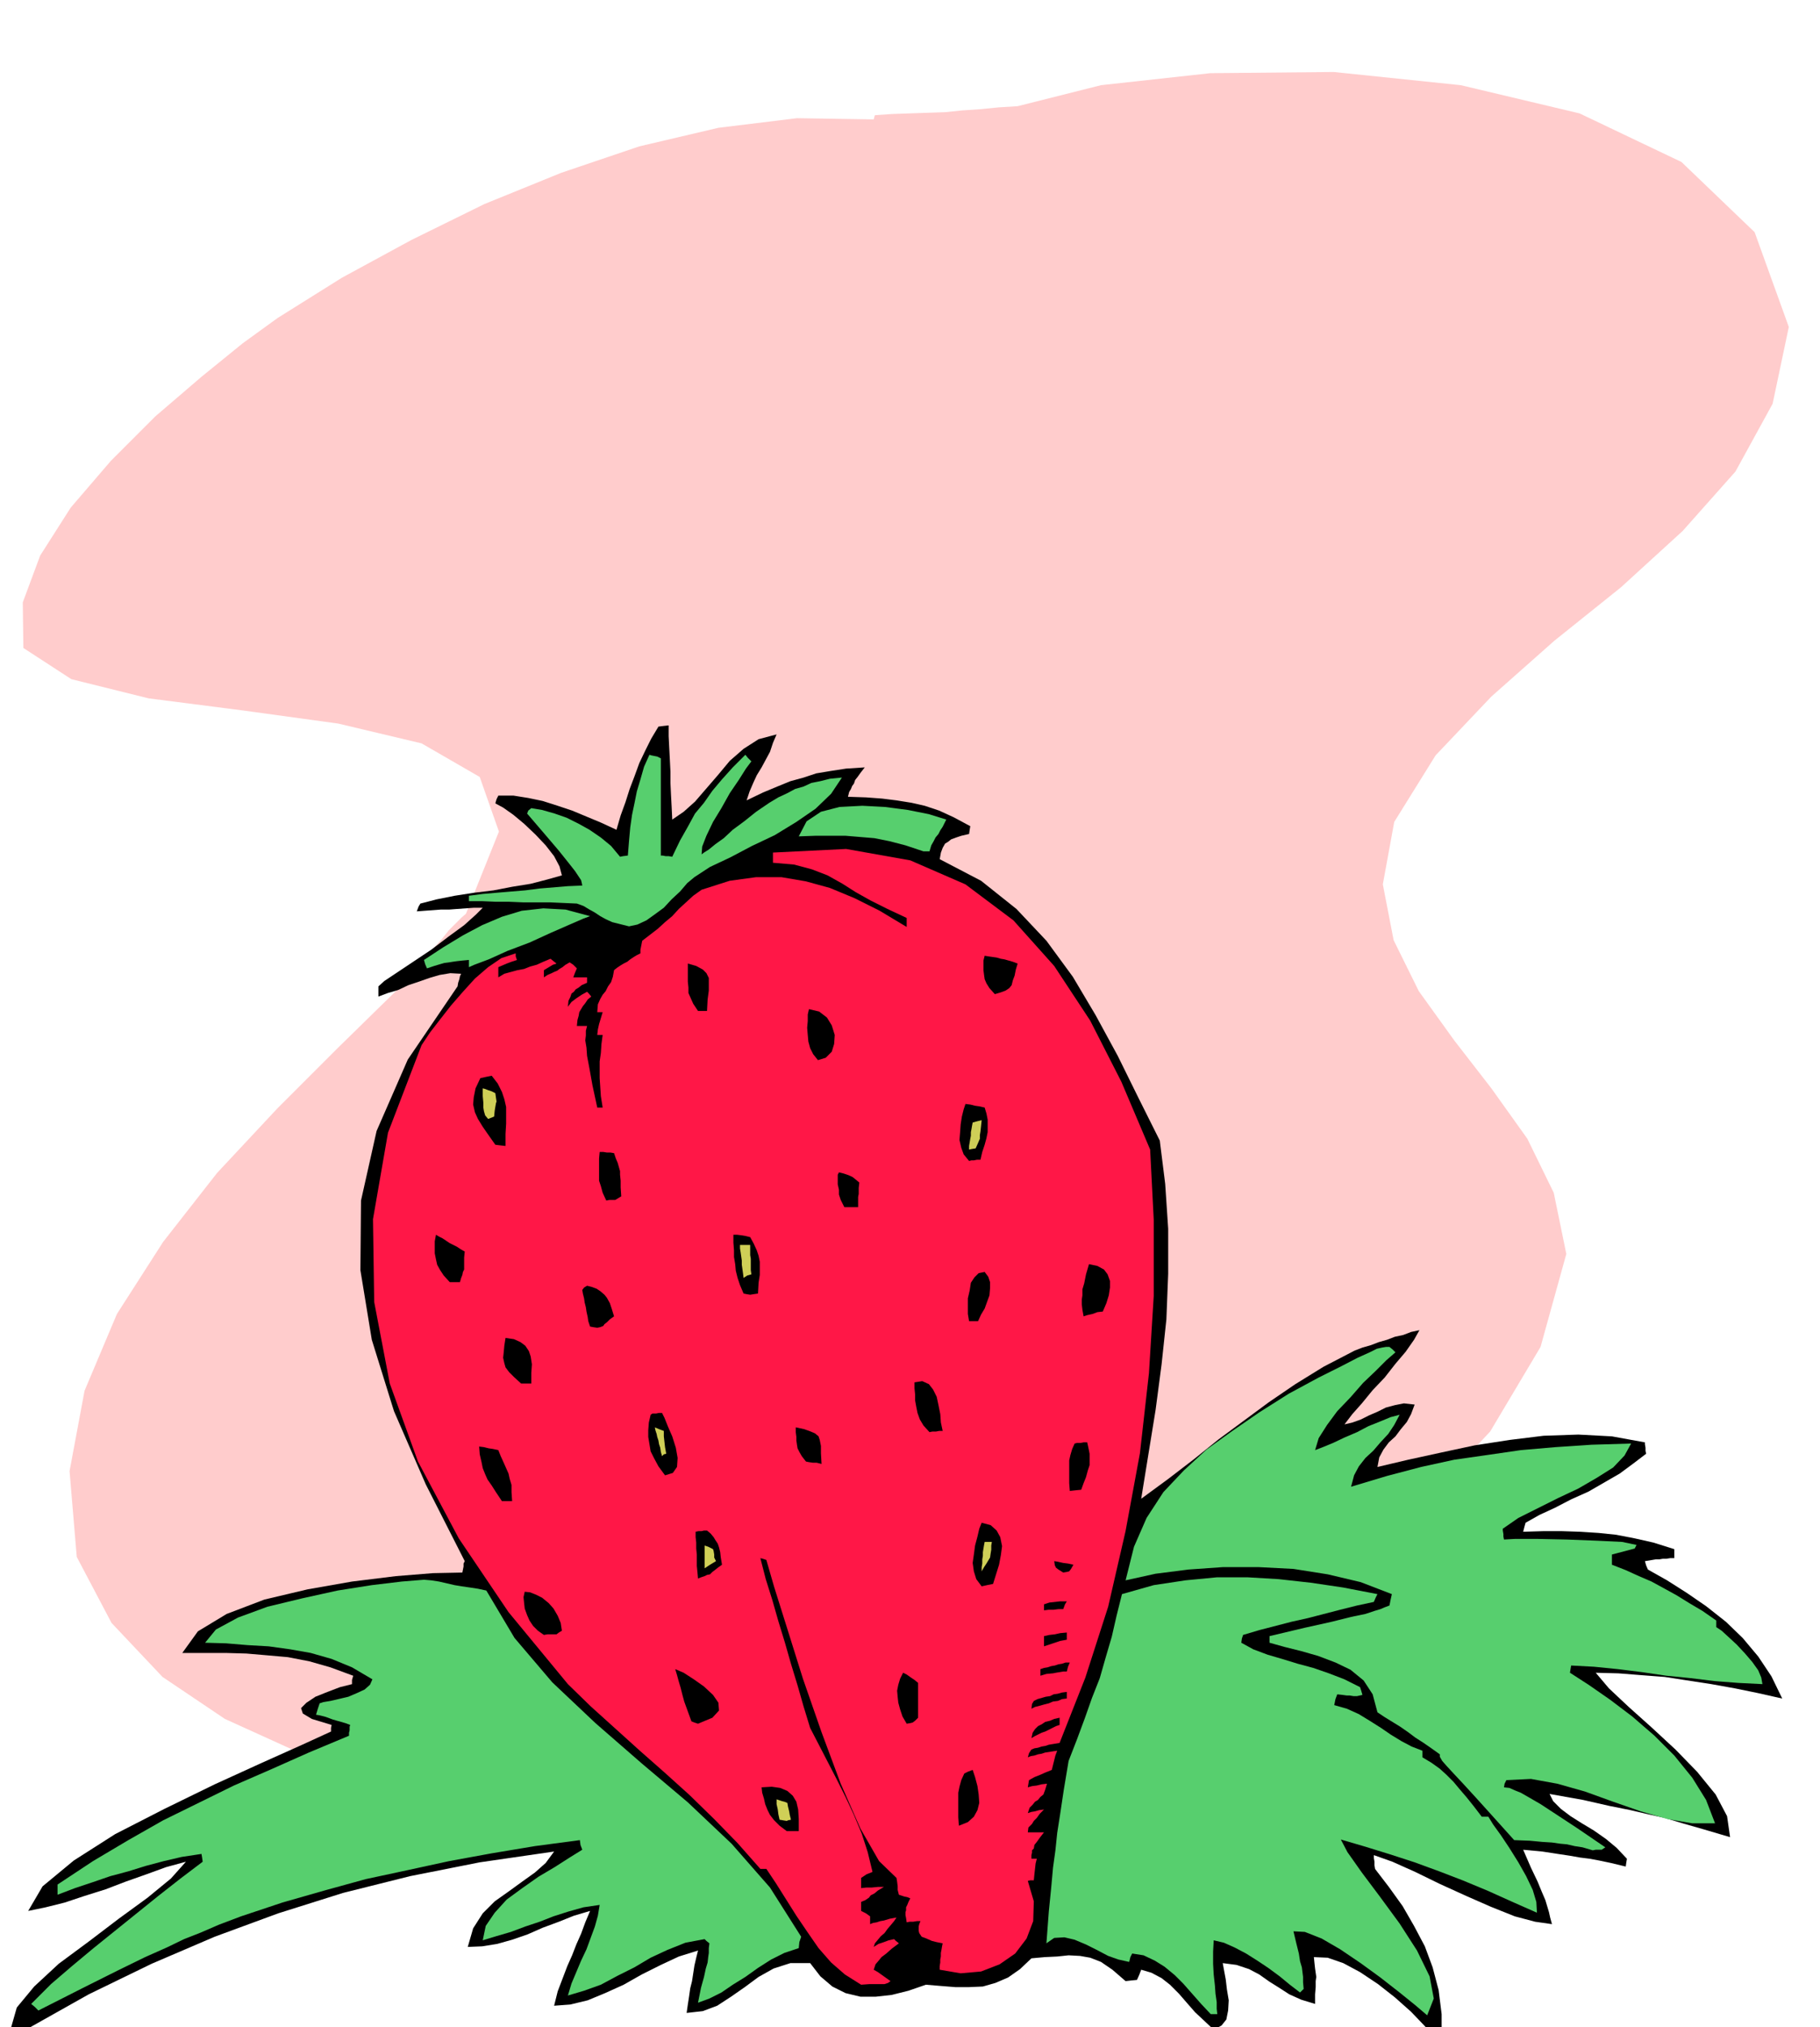 <svg xmlns="http://www.w3.org/2000/svg" fill-rule="evenodd" height="546.059" preserveAspectRatio="none" stroke-linecap="round" viewBox="0 0 3035 3379" width="490.455"><style>.pen1{stroke:none}.brush2{fill:#000}.brush3{fill:#57cf6e}.brush5{fill:#cfcf57}</style><path class="pen1" style="fill:#fcc" d="m1000 3009-121-9-128-16-131-27-126-38-119-54-104-70-85-90-58-110-12-143 25-134 54-128 77-120 90-115 100-107 101-101 96-94 5-6 5-6 6-6 6-6 6-6 6-6 6-6 8-3 2-8 7-10 9-12 12-13 11-14 12-12 10-10 7-6 55-137-32-91-97-56-139-33-160-22-156-20-129-32-80-52-1-76 29-78 51-80 67-78 74-74 77-66 69-56 58-42 107-67 116-63 122-60 128-52 130-44 132-31 131-16 128 2 1-4 1-3 29-2 29-1 29-1 30-1 29-3 30-2 30-3 32-2 139-35 182-20 206-2 212 22 198 47 170 81 122 117 57 158-27 128-62 113-88 99-103 94-111 89-105 93-93 98-69 111-19 104 18 93 42 85 59 82 62 80 60 84 44 90 21 102-43 155-84 141-118 126-141 111-156 95-161 82-158 67-143 55-78 18-76 16-75 14-75 12-76 9-76 7-76 6-76 5z"/><path class="pen1 brush2" d="m2395 3400-19-23-23-24-27-24-28-22-30-20-28-15-26-9-23-1 1 10 1 9 1 7 1 7-1 7v10l-1 12v16l-23-7-20-9-17-11-16-10-17-12-17-9-21-7-23-3 2 11 3 16 2 17 3 18-1 17-3 15-8 10-13 7-16-15-15-14-14-16-13-15-15-15-14-11-17-9-17-5-3 8-4 9-10 1-9 1-22-19-19-13-18-7-17-3-19-1-19 2-21 1-22 2-19 18-20 14-21 9-21 6-23 1h-23l-25-2-24-2-29 10-28 7-27 3h-25l-25-6-22-11-20-17-17-22h-33l-28 9-25 14-23 17-23 16-23 15-24 9-27 3 2-14 2-13 2-14 3-12 2-13 2-13 3-13 3-12-32 10-30 14-32 16-30 17-31 14-29 12-29 7-27 2 6-24 8-21 8-21 8-18 7-18 8-18 7-19 8-19-27 8-25 10-27 10-25 11-26 9-25 7-25 4-24 1 9-31 16-25 20-20 24-17 22-16 21-15 18-16 14-19-124 18-116 23-112 28-108 34-106 39-105 45-105 51-105 59-8-1h-6l-6-1h-5l10-35 29-35 41-38 50-37 50-38 48-35 39-32 25-28-33 9-33 12-34 12-34 13-35 11-33 11-32 8-29 6 24-41 52-43 69-44 82-42 84-41 79-36 67-30 48-22v-6l1-5-33-10-15-9-3-9 9-9 15-10 20-8 21-8 20-5v-7l2-7-38-14-35-10-36-7-34-3-35-3-35-1h-72l26-36 48-29 63-24 72-17 74-13 73-9 62-5 49-1 1-5 1-5v-5l2-4-65-128-53-122-37-119-19-116 1-116 26-116 52-119 83-122 1-6 2-6 1-5 2-4-18-1-18 3-17 5-17 6-18 6-17 8-17 5-16 6v-17l10-9 21-14 27-18 30-20 29-22 26-19 20-18 11-11h-15l-14 1-14 1-13 1h-14l-13 1-14 1-13 1 3-8 3-5 27-7 30-6 32-5 33-4 31-6 31-5 27-7 25-7-4-15-9-17-14-18-17-18-19-18-18-15-17-12-13-7 2-7 3-6h25l25 4 24 5 25 8 24 8 24 10 24 10 26 12 7-24 8-22 7-22 8-21 8-22 10-21 10-20 12-20 8-1 9-1v18l1 20 1 19 1 20v19l1 21 1 19 1 21 19-13 19-17 19-22 19-22 20-24 23-20 25-16 30-8-6 14-5 15-7 13-7 13-8 13-6 13-6 14-5 15 27-13 24-10 22-9 22-6 21-7 24-4 26-4 31-2-7 9-5 7-4 5-2 6-3 4-2 5-3 5-2 8 30 1 27 2 24 3 25 4 22 5 24 8 24 11 28 15-1 6-1 7-13 3-9 3-8 3-5 4-5 3-4 7-3 8-2 11 69 36 59 47 50 53 44 60 38 64 37 68 34 69 36 72 9 72 5 75v75l-3 76-8 75-10 76-12 74-12 74 45-33 43-33 41-33 42-31 42-31 44-30 47-29 52-27 13-5 14-4 13-5 14-4 13-5 14-3 13-5 14-3-9 16-14 20-17 20-18 23-20 21-18 22-16 18-13 17 13-3 14-5 14-7 14-6 14-7 15-4 15-3 18 2-6 16-7 13-10 12-9 12-11 10-9 12-7 13-3 16 51-12 55-12 56-12 58-9 57-7 58-2 56 3 55 10v3l1 6v5l1 5-21 16-23 17-26 15-26 15-29 13-27 14-26 12-23 13-2 7-2 8 33-1h32l30 1 31 2 29 3 31 6 31 7 35 11v15h-7l-6 1h-6l-6 1h-6l-6 1-6 1-6 1 2 7 3 7 32 18 33 21 32 22 33 26 28 27 26 31 22 33 18 37-40-9-39-8-39-7-39-6-39-6-39-3-38-3-38-1 22 26 33 31 38 34 40 37 36 37 31 38 19 36 5 35-44-13-35-10-30-9-27-6-30-7-35-7-44-10-56-10 6 12 13 13 16 12 19 12 20 12 20 14 18 15 17 18-1 6-1 7-25-6-19-4-16-3-16-2-17-3-20-3-26-4-32-3 13 30 11 23 7 17 6 14 3 10 3 10 2 9 3 11-28-4-34-9-40-16-41-18-44-20-41-20-38-17-31-11v5l1 6v6l1 6 23 30 23 32 19 33 18 34 13 35 10 38 5 40v43h-9z"/><path class="pen1 brush3" d="m2019 3357-16-17-15-17-15-17-14-14-17-14-16-10-19-9-19-3-3 6-2 8-18-4-17-6-19-10-18-9-19-8-17-4-17 1-13 9 4-53 4-40 3-33 4-29 3-29 5-32 6-40 8-48 14-36 13-35 12-34 13-33 10-35 10-34 8-35 9-36 53-15 53-8 52-5h52l51 3 54 6 54 8 57 11-3 6-3 7-28 6-28 7-27 7-27 7-27 6-27 7-27 7-27 8-2 6-1 7 20 11 24 9 24 7 26 8 26 7 26 9 26 10 26 13 2 6 2 7-9 2h-6l-6-1h-5l-7-1-9-1-3 8-2 10 21 6 20 9 18 11 19 12 16 11 18 11 17 9 18 7v11l15 9 14 10 11 10 12 12 10 12 12 14 12 15 13 17h11l8 13 13 18 14 21 15 24 13 23 11 23 6 20 1 18-43-19-40-18-41-17-39-15-41-15-40-13-42-13-41-12 11 21 24 34 30 40 33 45 29 45 21 43 7 37-11 28-20-17-26-21-32-25-33-24-34-23-31-18-28-11-19-1 5 21 4 16 2 13 3 10 1 8 1 8v9l1 11-3 3-3 3-17-13-17-14-19-14-18-12-19-12-19-10-18-8-17-4-1 19v20l1 18 2 18 1 14 2 14v11l1 9h-11zm-1955-6-6-6-6-5 33-33 35-30 36-30 36-29 36-29 36-29 37-29 37-28-1-7-1-6-33 5-30 7-30 8-29 9-30 8-29 10-30 10-29 11v-17l59-39 59-35 58-33 59-29 59-29 62-27 63-28 67-28v-5l1-4v-6l1-3-8-3-7-2-7-2-7-2-8-3-6-2-8-2-6-1 3-10 3-9 6-2 12-2 13-3 17-4 14-6 13-6 9-8 4-9-34-20-34-14-35-10-34-6-36-5-35-2-36-3-35-1 18-22 37-20 49-18 58-14 59-13 57-9 50-6 37-3 12 1 13 2 13 3 13 3 12 2 14 2 13 2 14 3 47 79 63 74 72 68 77 67 77 65 73 69 64 73 52 82-3 9-1 10-24 8-22 11-22 14-21 15-21 13-19 13-20 10-19 7 5-25 5-18 3-14 3-10 1-9 1-7v-8l1-8-5-4-3-3-32 6-30 12-28 13-27 16-28 14-28 15-28 10-27 8 6-20 8-19 8-19 9-19 7-19 7-19 5-18 3-18-27 4-25 7-25 8-23 9-24 8-24 9-24 7-23 7 5-24 15-22 20-22 26-19 27-19 27-16 25-16 21-13-3-8-1-8-75 10-72 12-71 13-69 15-70 15-69 19-70 20-69 23-37 14-30 13-28 11-29 14-36 16-45 22-58 29-75 38z"/><path class="pen1" style="fill:#ff1747" d="m1436 3308-27-17-23-20-21-24-18-26-19-28-17-27-17-27-16-24h-10l-38-43-39-40-41-40-41-37-42-37-41-37-41-37-38-37-99-120-83-123-68-128-47-130-26-136-2-138 25-144 56-146 14-21 17-22 18-23 20-23 20-22 22-19 22-15 24-8v5l2 6-9 3-8 3-7 3-7 3v17l10-6 11-3 11-3 11-2 10-4 11-3 11-5 12-5 5 4 5 4-6 2-5 3-5 3-5 3v12l6-4 7-3 4-2 5-2 4-3 5-3 5-4 7-4 6 4 6 6-3 7-3 8h23v9l-9 4-5 4-5 3-3 4-4 3-2 6-3 6-1 10 6-8 8-6 9-6 9-5 3 3 4 5-6 5-4 6-4 5-3 5-3 5-1 6-2 7-1 10h17l-2 8v8l-1 8 2 12 1 14 4 21 5 28 8 37h9l-3-19-1-15-1-15v-28l2-14 1-15 2-15h-9l1-9 2-9 3-10 3-10h-9l1-13 4-9 4-7 5-6 4-8 5-7 3-9 2-11 5-4 6-4 5-3 6-3 5-4 6-4 5-3 6-3v-6l1-5 1-5 1-5 13-10 13-10 12-11 12-10 11-12 12-11 12-11 14-10 47-15 44-6h42l41 7 40 11 41 17 42 21 45 27v-15l-32-15-28-14-25-14-22-14-25-14-26-10-30-8-35-3v-17l122-6 107 19 92 40 80 60 68 76 60 91 52 102 48 113 6 117v127l-8 129-15 133-24 130-29 126-38 118-43 109-6 1-6 1-6 1-6 2-6 1-6 2-6 1-5 2-4 6-2 7 5-2 6-1 6-2 6-1 6-2 7-1 6-1 7-1-3 8-2 8-2 8-2 8-10 4-9 4-10 4-9 5-1 6-1 6 7-2 8-1 8-2 9-1-3 10-3 8-5 4-4 5-5 3-4 5-5 5-3 9 6-2 6-1 7-2 8-1-7 7-5 7-5 5-3 5-6 6-1 8h27l-7 9-5 7-4 5-1 6-3 3v4l-1 4v6h9l-2 8-1 9-1 9-1 10h-6l-4 1 10 34-1 33-11 29-19 25-26 18-31 12-34 3-35-6v-6l1-6v-5l1-5v-6l1-5 1-6 1-5-10-2-8-2-9-4-8-3-4-6-1-4v-7l1-4 2-5h-6l-6 1h-6l-5 1-1-7-1-5v-5l1-3v-5l2-4 2-5 3-6-5-2-5-1-6-2-3-1-2-8v-6l-1-8-1-6-29-28-31-54-33-75-32-86-31-89-26-83-22-70-13-45-6-2-4-1 9 35 11 35 10 35 11 36 10 35 11 36 10 35 11 36 14 27 15 29 15 29 15 30 14 30 13 31 10 31 8 33-10 4-9 6v17l9-1h9l10-1h10l-10 6-6 5-6 3-3 4-6 4-7 3v15l8 4 7 5v13l5-2 6-1 6-2 6-1 10-3 11-2-4 6-5 6-6 7-5 7-6 5-5 6-5 6-2 6 8-5 9-3 8-3 9-2 3 3 5 4-12 9-9 8-8 6-4 5-6 7-3 9 7 4 7 5 7 5 7 5-4 3-6 2h-25l-14 1z"/><path class="pen1 brush3" d="m2656 3084-17-5-13-2-13-3-11-1-14-2-16-1-21-2-26-1-36-40-28-31-22-24-15-16-12-13-7-8-4-7v-4l-14-10-13-9-14-9-12-9-13-9-13-8-13-8-12-8-8-30-15-23-22-18-25-12-29-11-28-8-28-7-25-7v-11l59-14 45-10 32-8 24-5 15-5 10-3 7-3 8-3 2-10 2-9-52-20-55-13-57-9-58-3h-60l-57 4-55 7-50 11 14-56 21-48 28-43 34-36 38-35 43-31 45-31 49-31 50-27 38-19 27-14 20-9 12-6 9-2 6-1h6l5 4 5 5-15 13-18 18-21 20-21 24-22 23-17 23-14 22-6 20 13-5 17-7 19-9 21-9 19-10 20-8 17-7 15-4-9 17-10 15-13 14-12 14-13 12-11 14-8 15-5 19 60-18 57-15 55-12 56-8 55-8 58-5 60-4 66-2-11 20-19 20-27 17-31 18-34 16-34 17-32 16-26 18v3l1 6v4l1 5 18-1h39l48 1 51 2 41 2 24 5-3 6-38 10v17l23 9 22 10 21 9 22 12 20 11 21 13 22 13 23 16v11l9 6 12 11 13 12 14 15 12 14 10 14 5 12 2 11-40-2-39-3-41-5-40-4-41-6-40-5-40-4-38-2-1 6-1 6 31 20 36 25 37 28 37 32 33 33 30 37 23 37 15 39h-38l-41-7-45-13-46-16-47-17-46-13-44-8-41 2-3 6-1 6 9 1 9 4 10 4 14 8 19 11 26 17 35 23 47 32-3 2-3 2h-10l-5 1z"/><path class="pen1 brush2" d="m1312 3052-12-9-9-9-7-9-4-8-4-10-2-9-3-10-1-9 17-1 14 2 12 5 9 8 6 10 3 13 1 16v20h-20zm287-9-1-14v-41l2-10 3-11 5-11 6-3 8-3 4 12 4 15 2 14 1 14-3 12-6 11-10 9-15 6z"/><path class="pen1 brush5" d="m1312 3035-6-1-6-1-2-9-1-8-2-9v-8l3 1 6 2 4 1 5 2 1 6 2 8 1 6 2 8-5 1-2 1z"/><path class="pen1 brush2" d="m1720 2897 2-9 4-6 5-5 6-3 6-4 8-2 7-3 9-2v12l-6 2-6 3-6 3-6 3-6 2-6 3-6 3-5 3zm-556-24-6-2-5-2-4-11-4-11-4-11-3-11-3-12-3-10-3-11-3-10 14 6 17 11 17 12 15 14 9 13 1 13-11 12-24 10zm348 0-7-12-4-12-3-11-1-9-1-11 2-10 3-10 5-10 6 3 7 5 6 4 6 5v58l-5 5-4 3-4 1-6 1zm208-25 1-8 3-5 6-3 7-2 7-2 7-1 6-3 7-1 7-2 8-1v11l-8 1-7 3-8 1-7 3-8 2-7 2-8 2-6 3zm15-55v-11l6-2 6-1 6-2 6-1 6-2 6-1 6-2h7l-3 7-2 8h-6l-6 1-6 1-5 1-11 1-10 3zm6-49v-17l9-2 9-1 9-2 11-1v12l-11 2-9 3-9 3-9 3zm-834-19-10-7-8-8-6-9-4-9-4-11-1-9-1-10 2-9 9 1 10 4 10 5 11 9 8 9 7 12 5 12 2 13-5 3-4 3h-15l-6 1zm834-41v-10l9-3 9-1 9-1h11l-3 5-3 8h-8l-8 1h-8l-8 1zm-104-40-9-12-4-13-2-14 2-14 2-15 4-15 3-13 4-10 15 4 10 9 6 11 3 15-2 15-3 16-5 16-5 16-10 2-9 2zm-473-13-1-11-1-10v-19l-1-10v-10l-1-9v-9l5-1h5l4-1h5l6 5 5 6 3 5 4 6 2 6 2 8 1 9 2 12-7 5-5 4-4 3-4 4-5 1-4 2-6 2-5 2zm609-10-8-5-4-3-2-4-1-7 6 1 9 2 8 1 9 2-4 7-3 4-4 1-6 1z"/><path class="pen1 brush5" d="M1637 2619v-7l1-6v-7l1-6v-6l1-6 1-6 1-5h12l-1 6v7l-1 6-1 7-3 5-3 5-4 6-4 7zm-462-5v-38l6 2 8 4 1 3 1 6v5l3 6-10 6-9 6z"/><path class="pen1 brush2" d="m837 2502-10-15-7-11-7-10-4-9-4-10-2-10-3-13-1-13 8 1 8 2 7 1 9 2 4 10 5 11 4 9 4 9 2 9 3 10v12l1 15h-17zm947-17-1-13v-38l2-9 3-10 4-9 4-1h6l5-1h6l2 9 2 10v19l-3 9-3 11-4 10-4 11-10 1-9 1zm-675-26-11-15-7-13-6-12-2-12-2-12v-11l1-13 3-13 3-2h6l5-1h5l4 8 6 15 7 16 6 19 3 17-1 15-7 10-13 4zm235-23-7-9-4-7-3-6-1-6-1-7v-6l-1-8v-8l14 3 11 4 7 3 6 5 2 6 2 10v12l1 18-8-2h-6l-7-1-5-1z"/><path class="pen1 brush5" d="m1104 2427-2-7-1-7-2-6-1-6-2-6-1-5-2-6-1-5 7 3 8 3v9l1 9 1 9 2 11-4 1-3 3z"/><path class="pen1 brush2" d="m1550 2387-10-11-6-10-4-11-2-10-2-11v-10l-1-10v-10l13-2 11 5 7 9 6 12 3 14 3 15 1 14 3 14h-6l-5 1h-6l-5 1zm-681-81-12-11-8-8-6-8-2-7-2-9 1-9 1-11 2-13 14 2 11 5 8 6 6 9 3 9 2 13-1 14v18h-17zm127-93-7-1-5-1-3-9-1-7-2-9-1-7-2-8-1-7-2-8-1-6 3-4 5-3 8 2 8 3 6 4 7 6 4 5 5 9 3 9 4 13-7 5-5 5-4 3-2 3-5 2-5 1zm620-11-2-12v-26l3-13 2-13 6-9 7-7 10-2 6 8 3 9v10l-1 12-4 11-4 11-6 10-5 11h-15zm191-8-2-11-1-9v-8l1-7v-10l3-10 3-15 5-17 14 3 11 6 6 8 4 11v11l-2 13-4 13-6 14-9 1-8 3-9 2-6 2zm-556-36-6-1-5-1-6-14-4-12-3-12-1-11-2-12v-11l-1-13v-13h6l8 1 6 1 8 2 6 11 5 11 3 9 2 10v22l-2 13-1 18-7 1-6 1zm-501-21-10-11-6-9-5-9-2-9-2-10v-20l2-11 5 3 6 3 6 4 6 4 6 3 6 3 6 4 7 4-1 10v20l-2 4-1 5-2 5-2 7h-17z"/><path class="pen1 brush5" d="m1240 2130-1-8-1-7-1-7v-7l-1-7-1-7-1-6v-6h17v17l1 6v19l1 7-7 2-6 4z"/><path class="pen1 brush2" d="m1408 2012-3-6-3-6-3-9v-8l-2-9v-16l2-4 8 2 6 2 5 2 4 2 5 4 6 5-1 9v10l-1 5v17h-23zm-397-11-6-13-3-11-3-9v-37l1-11h6l6 1h6l6 1 3 9 3 7 2 7 2 7v6l1 10v11l1 15-5 3-5 3h-10l-5 1zm605-66-9-11-4-11-3-13 1-12 1-14 2-13 3-12 3-9 8 1 8 2 7 1 9 2 3 10 2 10v21l-2 10-3 11-4 12-3 13h-6l-5 1h-4l-4 1z"/><path class="pen1 brush5" d="M1616 1916v-6l1-6 1-6 1-5v-6l1-5 1-6 1-5 7-2 8-2-1 10-1 9-1 6v6l-3 7-4 9-6 1-5 1z"/><path class="pen1 brush2" d="m826 1908-12-17-9-13-8-13-5-11-3-13 1-12 3-15 8-17 9-2 10-2 10 13 7 14 4 12 3 13v28l-1 17v20l-9-1-8-1z"/><path class="pen1 brush5" d="m814 1865-5-6-2-7-1-6v-8l-1-11v-13l4 1 5 2 6 2 6 3 1 7 1 7-1 3-1 6-1 6-1 10-5 2-5 2z"/><path class="pen1 brush2" d="m1364 1767-8-10-5-10-3-11-1-11-1-12 1-11v-11l2-9 17 4 13 10 8 13 5 16-1 15-4 13-10 10-13 4zm-200-82-8-12-4-9-4-9v-9l-1-10v-30l14 4 11 6 6 6 4 8v21l-2 15-1 19h-15zm495-28-9-10-5-8-3-7-1-7-1-8v-16l2-8 6 1 7 1 7 1 7 2 6 1 7 2 7 2 8 3-3 10-2 10-3 8-2 8-4 5-6 4-8 3-10 3z"/><path class="pen1 brush3" d="m712 1614-3-7-2-7 32-21 33-20 32-17 33-14 33-10 36-4 37 2 41 11-11 4-23 10-32 14-35 16-37 14-31 14-24 9-9 4v-12l-11 1-9 1-7 1-6 1-8 1-7 2-10 3-12 4z"/><path class="pen1 brush3" d="m1049 1544-16-4-12-3-11-5-9-5-9-6-9-5-10-6-11-4-23-1-22-1h-45l-23-1h-22l-23-1h-22v-9l23-3 23-2 24-2 24-2 23-3 24-2 24-2 24-1-1-5-1-4-4-6-6-9-11-14-16-20-23-27-30-35 2-5 5-4 18 3 21 6 20 7 20 10 18 10 19 13 17 14 15 18 5-1 8-1 2-25 2-22 3-21 4-19 4-20 6-20 6-21 9-20 3 1 5 1 5 1 6 3v162h3l5 1h5l6 1 13-27 13-23 12-22 15-18 14-20 16-19 18-20 21-21 4 5 6 6-9 12-12 19-15 22-14 25-14 23-11 23-7 18-1 13 4-3 8-5 11-9 14-10 15-14 19-14 20-16 22-15 15-9 15-7 13-7 14-4 13-6 15-3 16-4 20-2-18 27-26 25-32 22-36 22-38 18-36 19-34 16-26 17-12 10-12 14-14 13-13 14-15 11-14 10-15 7-14 3zm491-125-30-10-27-7-25-5-24-2-24-2h-50l-28 1 13-25 24-16 31-8 38-2 38 2 38 5 35 7 29 9-3 6-3 6-4 6-3 6-5 6-3 6-4 7-3 10h-10z"/></svg>
